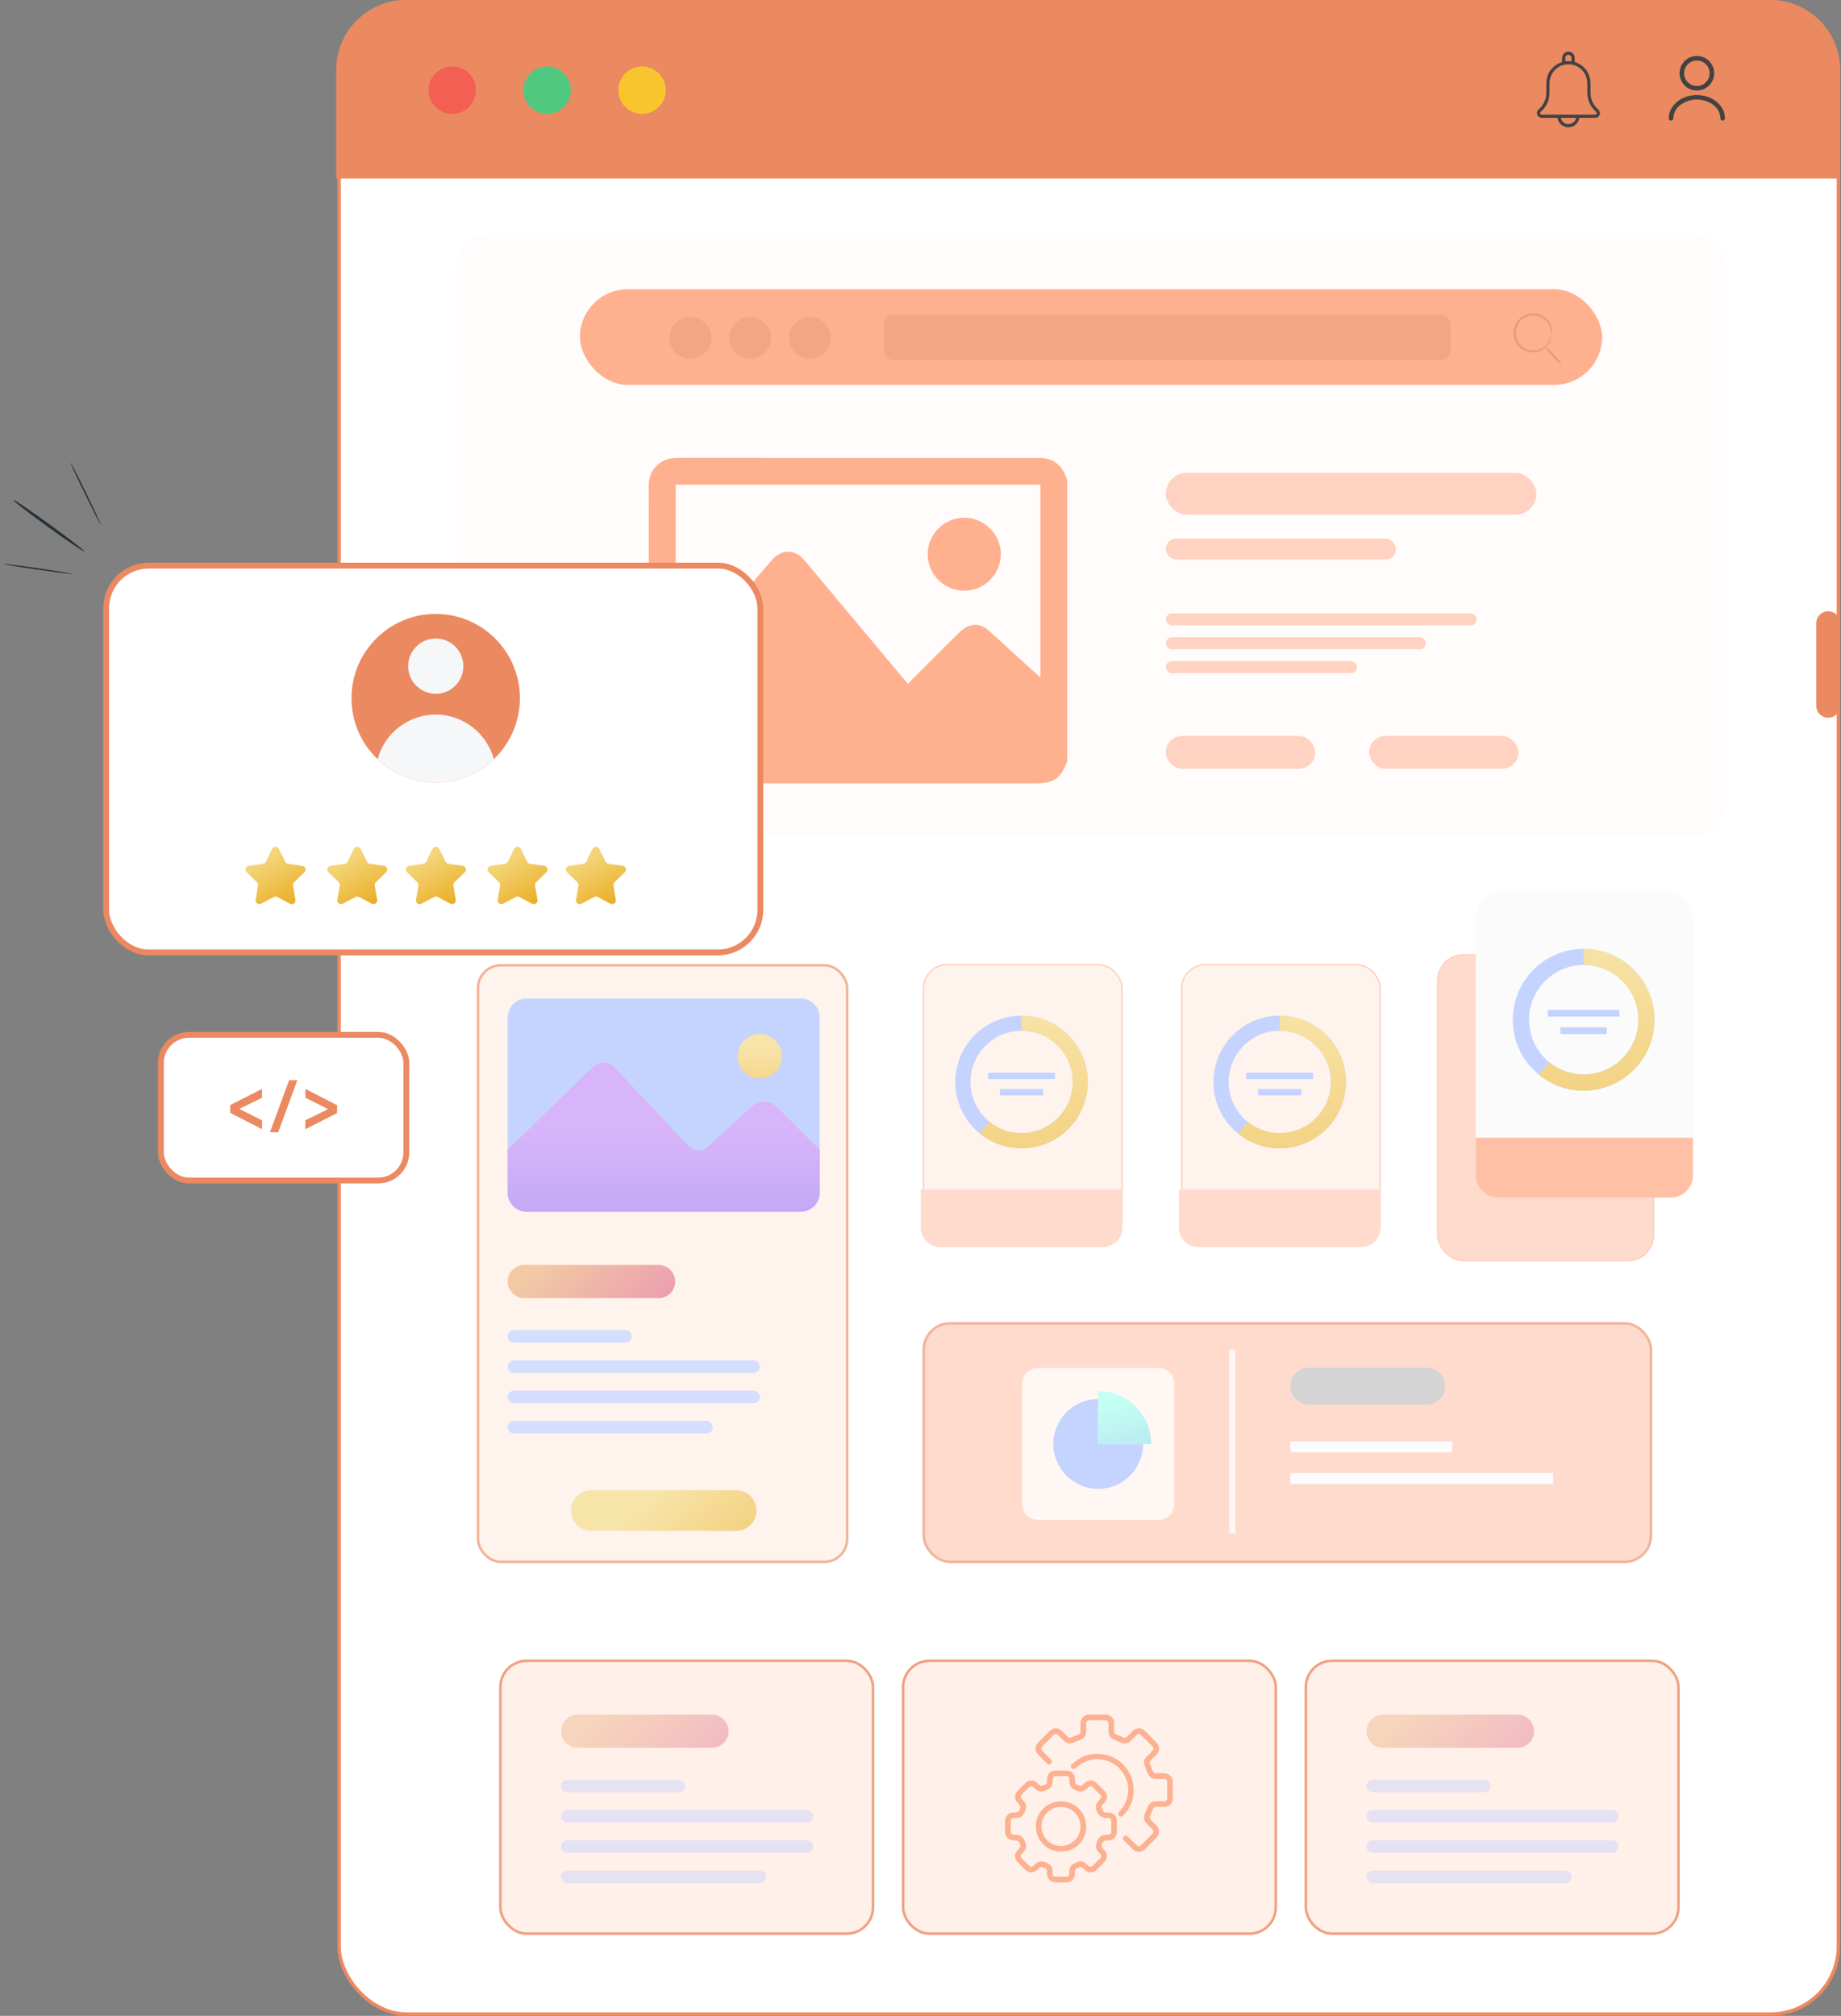 <svg xmlns="http://www.w3.org/2000/svg" width="1436" height="1572" viewBox="0 0 1436 1572" fill="none"><rect x="0" y="0" width="1436" height="1572" fill="#808080" stroke="none"/><rect x="264.455" y="1.342" width="1169.53" height="1569.32" rx="52.95" fill="white" stroke="#EB8961" stroke-width="2.685"></rect><path d="M262.266 54.292C262.266 24.307 286.573 0 316.558 0H1380.95C1410.93 0 1435.24 24.307 1435.24 54.292V139.257H262.266V54.292Z" fill="#EB8961"></path><circle cx="352.749" cy="70.337" r="18.509" fill="#F35F52"></circle><circle cx="426.78" cy="70.337" r="18.509" fill="#51C87F"></circle><circle cx="500.816" cy="70.337" r="18.509" fill="#F8C52E"></circle><path d="M1416.67 486.063C1416.67 480.886 1420.87 476.689 1426.05 476.689C1431.22 476.689 1435.42 480.886 1435.42 486.063V550.335C1435.42 555.512 1431.22 559.708 1426.05 559.708C1420.87 559.708 1416.67 555.512 1416.67 550.335V486.063Z" fill="#EB8961"></path><path d="M1222.23 99.271C1221.98 99.2 1221.73 99.125 1221.48 99.057C1217.99 98.135 1215.81 95.928 1214.96 92.415C1214.92 92.251 1214.87 92.089 1214.82 91.893C1214.29 91.893 1213.78 91.893 1213.26 91.893C1209.71 91.893 1206.15 91.895 1202.6 91.893C1200.98 91.893 1199.65 91.023 1199.07 89.596C1198.48 88.137 1198.81 86.547 1200.05 85.455C1202.74 83.084 1204.64 80.227 1205.58 76.751C1206.01 75.163 1206.16 73.548 1206.17 71.912C1206.18 69.281 1206.09 66.645 1206.22 64.02C1206.52 58.271 1209.14 53.762 1213.88 50.547C1215.12 49.71 1216.56 49.174 1217.94 48.549C1218.31 48.381 1218.46 48.23 1218.46 47.812C1218.46 46.662 1218.42 45.499 1218.56 44.365C1218.87 42.005 1220.98 40.27 1223.39 40.27C1225.8 40.27 1227.91 42.005 1228.21 44.362C1228.36 45.516 1228.31 46.697 1228.32 47.866C1228.32 48.234 1228.44 48.383 1228.79 48.509C1234.95 50.74 1238.81 55.054 1240.24 61.454C1240.52 62.694 1240.56 64.003 1240.59 65.282C1240.65 67.989 1240.54 70.702 1240.68 73.403C1240.91 77.939 1242.8 81.745 1246.09 84.861C1246.4 85.15 1246.73 85.416 1247.01 85.732C1248.05 86.915 1248.27 88.275 1247.65 89.695C1247.04 91.094 1245.9 91.873 1244.35 91.883C1240.43 91.906 1236.51 91.89 1232.59 91.892C1232.38 91.892 1232.17 91.892 1231.96 91.892C1231.81 92.458 1231.71 93.008 1231.51 93.519C1230.31 96.627 1228.08 98.529 1224.79 99.159C1224.7 99.175 1224.62 99.232 1224.54 99.269H1222.23V99.271ZM1223.41 89.427C1226.13 89.427 1228.86 89.427 1231.58 89.427C1235.66 89.427 1239.73 89.427 1243.8 89.427C1244.01 89.427 1244.22 89.419 1244.43 89.396C1244.92 89.345 1245.23 89.075 1245.41 88.625C1245.6 88.16 1245.48 87.754 1245.18 87.398C1245 87.195 1244.78 87.03 1244.59 86.848C1240.43 82.981 1238.24 78.216 1238.15 72.528C1238.1 70.05 1238.16 67.572 1238.13 65.095C1238.11 64.12 1238.05 63.132 1237.87 62.174C1236.31 53.764 1228.05 48.5 1219.73 50.583C1213.26 52.203 1208.7 58.056 1208.64 64.845C1208.62 67.322 1208.65 69.801 1208.63 72.278C1208.6 77.722 1206.65 82.374 1202.82 86.239C1202.44 86.621 1202.02 86.961 1201.65 87.344C1201.3 87.695 1201.16 88.114 1201.35 88.608C1201.54 89.087 1201.87 89.356 1202.38 89.401C1202.63 89.422 1202.88 89.425 1203.13 89.425C1209.89 89.425 1216.65 89.425 1223.41 89.425L1223.41 89.427ZM1217.43 91.919C1217.86 94.706 1220.66 96.925 1223.55 96.784C1226.49 96.641 1229.18 94.366 1229.32 91.919H1217.43ZM1225.78 47.706C1225.79 47.672 1225.82 47.619 1225.82 47.567C1225.82 46.743 1225.83 45.92 1225.82 45.096C1225.79 43.843 1224.84 42.862 1223.58 42.757C1222.34 42.654 1221.14 43.499 1221 44.717C1220.89 45.713 1220.98 46.733 1220.98 47.707H1225.77L1225.78 47.706Z" fill="#424242"></path><path d="M1323.58 43.637C1331.01 43.643 1337.08 49.699 1337.08 57.114C1337.08 64.578 1331 70.618 1323.49 70.603C1316.11 70.588 1310.06 64.499 1310.08 57.105C1310.09 49.69 1316.16 43.631 1323.58 43.637ZM1333.53 57.15C1333.56 51.727 1329.13 47.224 1323.71 47.185C1318.14 47.142 1313.65 51.553 1313.63 57.099C1313.6 62.54 1318.05 67.037 1323.5 67.089C1328.98 67.14 1333.49 62.67 1333.53 57.15Z" fill="#424242"></path><path d="M1322.76 74.101C1329.17 74.179 1334.32 75.689 1338.75 79.219C1342.19 81.956 1344.51 85.42 1345.26 89.815C1345.39 90.568 1345.43 91.343 1345.46 92.109C1345.5 93.227 1344.78 94.029 1343.75 94.053C1342.75 94.077 1341.95 93.281 1341.94 92.193C1341.9 89.546 1341.06 87.177 1339.52 85.04C1337.68 82.49 1335.27 80.639 1332.38 79.466C1325.38 76.621 1318.55 76.967 1312.05 80.931C1308.88 82.861 1306.6 85.585 1305.63 89.236C1305.37 90.216 1305.31 91.252 1305.22 92.265C1305.13 93.103 1304.61 93.827 1303.86 94.002C1303.08 94.186 1302.26 93.854 1301.91 93.136C1301.75 92.826 1301.69 92.437 1301.69 92.085C1301.72 88.229 1303.11 84.871 1305.58 81.956C1309.03 77.875 1313.52 75.575 1318.7 74.589C1320.29 74.284 1321.93 74.194 1322.76 74.098V74.101Z" fill="#424242"></path><circle cx="538.486" cy="263.546" r="16.318" fill="#C7C6C6"></circle><circle cx="585.107" cy="263.546" r="16.318" fill="#C7C6C6"></circle><circle cx="631.729" cy="263.546" r="16.318" fill="#C7C6C6"></circle><rect x="689.229" y="245.418" width="442.411" height="35.393" rx="7.682" fill="#C7C6C6"></rect><path d="M1210.12 259.601C1210.12 259.601 1210.12 258.331 1209.34 256.181C1208.47 253.143 1206.63 250.48 1204.1 248.608C1202.07 247.081 1199.66 246.153 1197.14 245.926C1194.62 245.7 1192.09 246.184 1189.82 247.325C1187.56 248.466 1185.66 250.219 1184.33 252.387C1183 254.555 1182.29 257.053 1182.29 259.601C1182.29 262.149 1183 264.647 1184.33 266.815C1185.66 268.984 1187.56 270.736 1189.82 271.877C1192.09 273.018 1194.62 273.503 1197.14 273.276C1199.66 273.049 1202.07 272.121 1204.1 270.594C1206.63 268.747 1208.48 266.098 1209.34 263.07C1209.97 260.92 1209.97 259.601 1210.12 259.601C1210.26 259.601 1210.12 259.943 1210.12 260.529C1210.16 261.432 1210.08 262.336 1209.88 263.217C1209.18 266.508 1207.36 269.448 1204.73 271.523C1202.77 273.084 1200.44 274.118 1197.97 274.528C1195.5 274.938 1192.97 274.711 1190.61 273.868C1187.68 272.831 1185.14 270.903 1183.35 268.352C1181.55 265.801 1180.59 262.752 1180.59 259.626C1180.59 256.499 1181.55 253.45 1183.35 250.899C1185.14 248.348 1187.68 246.42 1190.61 245.383C1193.02 244.414 1195.65 244.103 1198.22 244.48C1200.8 244.857 1203.22 245.91 1205.26 247.533C1207.91 249.599 1209.73 252.543 1210.41 255.839C1210.61 256.703 1210.69 257.591 1210.65 258.477C1210.41 259.308 1210.36 259.601 1210.12 259.601Z" fill="#929292"></path><path d="M1218.18 284.47C1215.52 282.71 1213.17 280.532 1211.19 278.02C1208.85 275.859 1206.88 273.315 1205.37 270.496C1208.06 272.233 1210.44 274.413 1212.41 276.945C1214.73 279.116 1216.68 281.658 1218.18 284.47Z" fill="#929292"></path><rect x="125.497" y="807.014" width="191.444" height="113.581" rx="21.887" fill="white" stroke="#EB8961" stroke-width="4.555"></rect><path d="M179.604 861.735L204.386 849.17V856.07L186.585 864.742L204.386 873.656V880.61L179.604 867.83V861.708V861.735Z" fill="#EB8961"></path><path d="M210.558 882.92L225.539 842.324H231.956L217.028 882.92H210.558Z" fill="#EB8961"></path><path d="M262.949 868.016L238.167 880.581V873.627L255.941 864.955L238.167 856.041V849.141L262.949 861.894V868.016Z" fill="#EB8961"></path><g opacity="0.8"><rect x="355.718" y="182.574" width="990.734" height="468.559" rx="25.642" fill="#FFFBFA"></rect><rect x="452.361" y="225.535" width="797.249" height="74.596" rx="37.298" fill="#FF9C73"></rect><path d="M832.409 374.392V593.651C827.152 607.434 822.06 610.908 807.14 610.908C714.431 610.908 621.73 610.908 529.022 610.908C514.441 610.908 506.073 602.556 506.073 588.031C506.073 549.057 506.073 510.084 506.073 471.111C506.066 440.324 506.089 409.529 506.05 378.726C506.05 372.939 507.755 367.855 511.741 363.64C516.336 358.785 522.091 357.096 528.698 357.096C622.362 357.159 716.026 357.135 809.682 357.135C810.534 357.135 811.379 357.127 812.232 357.159C819.952 357.498 825.81 361.027 829.662 367.674C830.862 369.742 831.501 372.142 832.401 374.384L832.409 374.392ZM527.048 523.725C528.153 522.517 528.864 521.791 529.527 521.017C553.636 493.009 577.721 464.985 601.861 437C609.716 427.89 620.01 428.009 627.698 437.19C653.268 467.716 678.813 498.259 704.374 528.793C705.574 530.23 706.79 531.651 708.345 533.474C709.355 532.267 710.05 531.319 710.863 530.498C723.391 517.947 735.872 505.34 748.542 492.93C750.736 490.783 753.602 488.944 756.491 487.988C761.954 486.188 766.951 487.878 771.182 491.714C783.686 503.058 796.183 514.418 808.679 525.77C809.477 526.488 810.306 527.175 811.474 528.185V377.991H527.048V523.725Z" fill="#FF9C73"></path><path d="M752.043 460.637C736.373 460.598 723.679 447.951 723.6 432.297C723.521 416.62 736.444 403.705 752.185 403.736C767.918 403.768 780.817 416.785 780.635 432.439C780.446 448.125 767.712 460.685 752.043 460.637Z" fill="#FF9C73"></path><rect x="909.345" y="368.752" width="289.061" height="32.636" rx="16.318" fill="#FFC7B1"></rect><rect x="909.345" y="573.893" width="116.557" height="25.642" rx="12.821" fill="#FFC7B1"></rect><rect x="1067.87" y="573.893" width="116.557" height="25.642" rx="12.821" fill="#FFC7B1"></rect><rect x="909.345" y="420.039" width="179.498" height="16.318" rx="8.159" fill="#FFC7B1"></rect><rect x="909.345" y="478.311" width="242.438" height="9.325" rx="4.662" fill="#FFC7B1"></rect><rect x="909.345" y="496.963" width="202.809" height="9.325" rx="4.662" fill="#FFC7B1"></rect><rect x="909.345" y="515.611" width="149.193" height="9.325" rx="4.662" fill="#FFC7B1"></rect><g opacity="0.8"><rect x="372.832" y="752.775" width="287.971" height="465.175" rx="17.794" fill="#FFECE4" stroke="#EB8961" stroke-width="2"></rect><g style="mix-blend-mode:luminosity"><path d="M639.437 793.558V930.012C639.437 938.249 632.739 944.947 624.502 944.947H410.928C402.691 944.947 395.993 938.249 395.993 930.012V793.558C395.993 785.276 402.691 778.623 410.928 778.623H624.502C632.739 778.623 639.437 785.276 639.437 793.558Z" fill="#A4BBFC"></path><path d="M639.437 896.435V930.062C639.437 938.299 632.693 944.997 624.502 944.997H410.928C402.691 944.997 395.993 938.254 395.993 930.062V896.435L462.613 831.942C467.275 827.417 474.742 827.598 479.178 832.304L537.561 893.991C541.317 897.974 547.608 898.2 551.681 894.534L586.621 862.763C592.142 857.74 600.605 857.921 605.901 863.171L639.437 896.435Z" fill="url(#paint0_linear_2792_26371)"></path><path d="M592.691 841.037C602.265 841.037 610.025 833.276 610.025 823.703C610.025 814.13 602.265 806.369 592.691 806.369C583.118 806.369 575.357 814.13 575.357 823.703C575.357 833.276 583.118 841.037 592.691 841.037Z" fill="url(#paint1_linear_2792_26371)"></path><path d="M513.71 1012.33H408.937C401.786 1012.33 395.993 1006.54 395.993 999.387C395.993 992.236 401.786 986.443 408.937 986.443H513.71C520.86 986.443 526.654 992.236 526.654 999.387C526.654 1006.54 520.86 1012.33 513.71 1012.33Z" fill="url(#paint2_linear_2792_26371)"></path><path d="M487.913 1047.05H400.926C398.211 1047.05 396.038 1044.83 396.038 1042.16H395.993C395.993 1039.45 398.211 1037.27 400.881 1037.27H487.867C490.583 1037.27 492.755 1039.49 492.755 1042.16C492.755 1044.88 490.537 1047.05 487.867 1047.05H487.913Z" fill="#BCCAFC"></path><path d="M587.752 1070.67H400.926C398.211 1070.67 396.038 1068.45 396.038 1065.78H395.993C395.993 1063.07 398.211 1060.9 400.881 1060.9H587.707C590.422 1060.9 592.595 1063.11 592.595 1065.78C592.595 1068.5 590.377 1070.67 587.707 1070.67H587.752Z" fill="#BCCAFC"></path><path d="M587.752 1094.25H400.926C398.211 1094.25 396.038 1092.03 396.038 1089.36H395.993C395.993 1086.65 398.211 1084.47 400.881 1084.47H587.707C590.422 1084.47 592.595 1086.69 592.595 1089.36C592.595 1092.08 590.377 1094.25 587.707 1094.25H587.752Z" fill="#BCCAFC"></path><path d="M551.093 1117.88H400.926C398.211 1117.88 396.038 1115.66 396.038 1112.99H395.993C395.993 1110.28 398.211 1108.1 400.881 1108.1H551.048C553.763 1108.1 555.936 1110.32 555.936 1112.99C555.936 1115.71 553.718 1117.88 551.048 1117.88H551.093Z" fill="#BCCAFC"></path><path d="M574.224 1193.78H461.214C452.434 1193.78 445.374 1186.67 445.374 1177.94C445.374 1169.16 452.48 1162.1 461.214 1162.1H574.224C583.004 1162.1 590.064 1169.2 590.064 1177.94C590.064 1186.72 582.959 1193.78 574.224 1193.78Z" fill="url(#paint3_linear_2792_26371)"></path></g><rect x="720.429" y="752.275" width="154.725" height="219.163" rx="18.294" fill="#FFECE4" stroke="#FFB08F"></rect><g style="mix-blend-mode:luminosity"><path d="M718.181 927.709H875.472V957.458C875.472 965.739 868.768 972.486 860.487 972.486H733.209C724.928 972.486 718.181 965.739 718.181 957.458V927.709Z" fill="#FFC7B1"></path><path d="M796.824 792.045C768.258 792.045 745.124 815.222 745.124 843.789C745.124 860.044 752.616 874.546 764.358 884.01C773.252 891.195 784.556 895.489 796.824 895.489C825.391 895.489 848.524 872.311 848.524 843.789C848.524 815.266 825.391 792.045 796.824 792.045ZM796.824 883.615C787.317 883.615 778.598 880.286 771.807 874.765C762.781 867.448 756.998 856.276 756.998 843.745C756.998 821.707 774.83 803.831 796.868 803.831C818.906 803.831 836.738 821.663 836.738 843.745C836.738 865.827 818.906 883.615 796.868 883.615H796.824Z" fill="#A4BBFC"></path><path d="M848.519 843.789C848.519 872.311 825.386 895.489 796.819 895.489C784.552 895.489 773.248 891.195 764.354 884.01L771.802 874.809C778.637 880.329 787.356 883.659 796.819 883.659C818.814 883.659 836.69 865.827 836.69 843.789C836.69 821.751 818.814 803.875 796.819 803.875V792.045C825.386 792.045 848.519 815.222 848.519 843.789Z" fill="url(#paint4_linear_2792_26371)"></path><path d="M813.694 849.258H779.914V854.209H813.694V849.258Z" fill="#A4BBFC"></path><path d="M822.894 836.557H770.712V841.508H822.894V836.557Z" fill="#A4BBFC"></path></g><rect x="921.803" y="752.275" width="154.725" height="219.163" rx="18.294" fill="#FFECE4" stroke="#FFB08F"></rect><g style="mix-blend-mode:luminosity"><path d="M919.547 927.709H1076.84V957.458C1076.84 965.739 1070.13 972.486 1061.85 972.486H934.575C926.294 972.486 919.547 965.739 919.547 957.458V927.709Z" fill="#FFC7B1"></path><path d="M998.198 792.045C969.632 792.045 946.498 815.222 946.498 843.789C946.498 860.044 953.99 874.546 965.732 884.01C974.626 891.195 985.93 895.489 998.198 895.489C1026.76 895.489 1049.9 872.311 1049.9 843.789C1049.9 815.266 1026.76 792.045 998.198 792.045ZM998.198 883.615C988.691 883.615 979.972 880.286 973.181 874.765C964.155 867.448 958.372 856.276 958.372 843.745C958.372 821.707 976.204 803.831 998.242 803.831C1020.28 803.831 1038.11 821.663 1038.11 843.745C1038.11 865.827 1020.28 883.615 998.242 883.615H998.198Z" fill="#A4BBFC"></path><path d="M1049.9 843.789C1049.9 872.311 1026.76 895.489 998.196 895.489C985.929 895.489 974.625 891.195 965.73 884.01L973.179 874.809C980.014 880.329 988.733 883.659 998.196 883.659C1020.19 883.659 1038.07 865.827 1038.07 843.789C1038.07 821.751 1020.19 803.875 998.196 803.875V792.045C1026.76 792.045 1049.9 815.222 1049.9 843.789Z" fill="url(#paint5_linear_2792_26371)"></path><path d="M1015.06 849.258H981.277V854.209H1015.06V849.258Z" fill="#A4BBFC"></path><path d="M1024.26 836.557H972.075V841.508H1024.26V836.557Z" fill="#A4BBFC"></path></g><rect x="1121.43" y="744.609" width="168.395" height="238.49" rx="19.944" fill="#FFC7B1" stroke="#FFB08F"></rect><rect x="1151.16" y="694.461" width="169.395" height="239.49" rx="20.444" fill="#F9F9F9"></rect><path d="M1151.16 887.219H1320.55V916.425C1320.55 926.103 1312.71 933.948 1303.03 933.948H1168.68C1159 933.948 1151.16 926.103 1151.16 916.425V887.219Z" fill="#FF9C73"></path><g style="mix-blend-mode:luminosity"><path d="M1235.25 739.939C1204.71 739.939 1179.97 764.721 1179.97 795.265C1179.97 812.645 1187.98 828.151 1200.54 838.27C1210.05 845.952 1222.13 850.543 1235.25 850.543C1265.79 850.543 1290.53 825.762 1290.53 795.265C1290.53 764.768 1265.79 739.939 1235.25 739.939ZM1235.25 837.848C1225.08 837.848 1215.76 834.288 1208.5 828.385C1198.85 820.562 1192.67 808.616 1192.67 795.218C1192.67 771.654 1211.73 752.541 1235.3 752.541C1258.86 752.541 1277.93 771.607 1277.93 795.218C1277.93 818.828 1258.86 837.848 1235.3 837.848H1235.25Z" fill="#A4BBFC"></path><path d="M1290.53 795.265C1290.53 825.762 1265.79 850.543 1235.25 850.543C1222.13 850.543 1210.05 845.952 1200.54 838.27L1208.5 828.432C1215.81 834.335 1225.13 837.895 1235.25 837.895C1258.77 837.895 1277.88 818.828 1277.88 795.265C1277.88 771.701 1258.77 752.588 1235.25 752.588V739.939C1265.79 739.939 1290.53 764.721 1290.53 795.265Z" fill="url(#paint6_linear_2792_26371)"></path><path d="M1253.29 801.115H1217.17V806.409H1253.29V801.115Z" fill="#A4BBFC"></path><path d="M1263.12 787.531H1207.32V792.825H1263.12V787.531Z" fill="#A4BBFC"></path></g><rect x="720.544" y="1032" width="567.202" height="185.944" rx="20.479" fill="#FFC7B1" stroke="#EB8961" stroke-width="2"></rect><g style="mix-blend-mode:luminosity"><path d="M963.553 1052.48H958.844V1195.61H963.553V1052.48Z" fill="#FFF3EE"></path><path d="M1112.89 1095.26H1020.88C1012.96 1095.26 1006.5 1088.84 1006.5 1080.92C1006.5 1073 1012.92 1066.53 1020.88 1066.53H1112.89C1120.81 1066.53 1127.28 1072.96 1127.28 1080.92C1127.28 1088.84 1120.85 1095.26 1112.89 1095.26Z" fill="#BBBBBB"></path><path d="M1132.8 1124.07H1006.5V1132.51H1132.8V1124.07Z" fill="#FAFAFA"></path><path d="M1211.45 1148.74H1006.5V1157.17H1211.45V1148.74Z" fill="#FAFAFA"></path><path d="M903.806 1066.82H809.488C802.82 1066.82 797.414 1072.23 797.414 1078.9V1173.22C797.414 1179.88 802.82 1185.29 809.488 1185.29H903.806C910.474 1185.29 915.88 1179.88 915.88 1173.22V1078.9C915.88 1072.23 910.474 1066.82 903.806 1066.82Z" fill="#FFF3EE"></path><path d="M891.644 1126.04C891.644 1145.39 875.974 1161.06 856.622 1161.06C837.27 1161.06 821.601 1145.39 821.601 1126.04C821.601 1106.68 837.27 1091.01 856.622 1091.01V1126.04H891.644Z" fill="#A4BBFC"></path><path d="M897.978 1126.03H856.663V1084.72C879.483 1084.72 897.978 1103.21 897.978 1126.03Z" fill="url(#paint7_linear_2792_26371)"></path></g></g><rect x="390.307" y="1295.13" width="290.656" height="212.793" rx="20.479" fill="#FFECE4" stroke="#EB8961" stroke-width="2"></rect><g style="mix-blend-mode:luminosity" opacity="0.5"><path d="M555.353 1362.98H450.581C443.43 1362.98 437.637 1357.18 437.637 1350.03C437.637 1342.88 443.43 1337.09 450.581 1337.09H555.353C562.504 1337.09 568.297 1342.88 568.297 1350.03C568.297 1357.18 562.504 1362.98 555.353 1362.98Z" fill="url(#paint8_linear_2792_26371)"></path><path d="M529.556 1397.69H442.57C439.854 1397.69 437.682 1395.47 437.682 1392.8H437.637C437.637 1390.08 439.854 1387.91 442.525 1387.91H529.511C532.226 1387.91 534.399 1390.13 534.399 1392.8C534.399 1395.52 532.181 1397.69 529.511 1397.69H529.556Z" fill="#BCCAFC"></path><path d="M629.396 1421.31H442.57C439.854 1421.31 437.682 1419.09 437.682 1416.42H437.637C437.637 1413.7 439.854 1411.53 442.525 1411.53H629.35C632.066 1411.53 634.238 1413.75 634.238 1416.42C634.238 1419.13 632.021 1421.31 629.35 1421.31H629.396Z" fill="#BCCAFC"></path><path d="M629.396 1444.89H442.57C439.854 1444.89 437.682 1442.67 437.682 1440H437.637C437.637 1437.29 439.854 1435.11 442.525 1435.11H629.35C632.066 1435.11 634.238 1437.33 634.238 1440C634.238 1442.72 632.021 1444.89 629.35 1444.89H629.396Z" fill="#BCCAFC"></path><path d="M592.736 1468.52H442.57C439.854 1468.52 437.682 1466.3 437.682 1463.63H437.637C437.637 1460.91 439.854 1458.74 442.525 1458.74H592.691C595.407 1458.74 597.579 1460.96 597.579 1463.63C597.579 1466.35 595.361 1468.52 592.691 1468.52H592.736Z" fill="#BCCAFC"></path></g><rect x="1018.57" y="1295.13" width="290.656" height="212.793" rx="20.479" fill="#FFECE4" stroke="#EB8961" stroke-width="2"></rect><g style="mix-blend-mode:luminosity" opacity="0.5"><path d="M1183.62 1362.98H1078.84C1071.69 1362.98 1065.9 1357.18 1065.9 1350.03C1065.9 1342.88 1071.69 1337.09 1078.84 1337.09H1183.62C1190.77 1337.09 1196.56 1342.88 1196.56 1350.03C1196.56 1357.18 1190.77 1362.98 1183.62 1362.98Z" fill="url(#paint9_linear_2792_26371)"></path><path d="M1157.82 1397.69H1070.83C1068.12 1397.69 1065.94 1395.47 1065.94 1392.8H1065.9C1065.9 1390.08 1068.12 1387.91 1070.79 1387.91H1157.77C1160.49 1387.91 1162.66 1390.13 1162.66 1392.8C1162.66 1395.52 1160.44 1397.69 1157.77 1397.69H1157.82Z" fill="#BCCAFC"></path><path d="M1257.66 1421.31H1070.83C1068.12 1421.31 1065.94 1419.09 1065.94 1416.42H1065.9C1065.9 1413.7 1068.12 1411.53 1070.79 1411.53H1257.61C1260.33 1411.53 1262.5 1413.75 1262.5 1416.42C1262.5 1419.13 1260.28 1421.31 1257.61 1421.31H1257.66Z" fill="#BCCAFC"></path><path d="M1257.66 1444.89H1070.83C1068.12 1444.89 1065.94 1442.67 1065.94 1440H1065.9C1065.9 1437.29 1068.12 1435.11 1070.79 1435.11H1257.61C1260.33 1435.11 1262.5 1437.33 1262.5 1440C1262.5 1442.72 1260.28 1444.89 1257.61 1444.89H1257.66Z" fill="#BCCAFC"></path><path d="M1221 1468.52H1070.83C1068.12 1468.52 1065.94 1466.3 1065.94 1463.63H1065.9C1065.9 1460.91 1068.12 1458.74 1070.79 1458.74H1220.95C1223.67 1458.74 1225.84 1460.96 1225.84 1463.63C1225.84 1466.35 1223.62 1468.52 1220.95 1468.52H1221Z" fill="#BCCAFC"></path></g><rect x="704.451" y="1295.13" width="290.656" height="212.793" rx="20.479" fill="#FFECE4" stroke="#EB8961" stroke-width="2"></rect><path d="M783.985 1418.61C784.207 1418.11 784.412 1417.61 784.658 1417.13C785.798 1414.91 787.593 1413.66 790.098 1413.47C790.48 1413.44 790.863 1413.43 791.245 1413.43C794.32 1413.41 795.46 1412.51 795.911 1409.45C796.006 1408.81 795.61 1407.98 795.211 1407.4C794.665 1406.6 793.849 1405.99 793.231 1405.24C791.334 1402.92 791.197 1399.47 793.184 1397.23C795.443 1394.69 797.849 1392.26 800.375 1389.99C802.764 1387.83 806.215 1387.98 808.679 1390.06C809.392 1390.67 810.027 1391.36 810.71 1392C811.423 1392.68 812.256 1392.87 813.181 1392.52C813.816 1392.28 814.44 1392.01 815.068 1391.75C816.185 1391.3 816.72 1390.48 816.69 1389.27C816.669 1388.51 816.662 1387.73 816.71 1386.97C816.918 1383.5 819.478 1380.88 822.96 1380.77C826.066 1380.67 829.178 1380.67 832.281 1380.78C835.701 1380.89 838.226 1383.49 838.438 1386.91C838.455 1387.21 838.469 1387.5 838.472 1387.8C838.51 1391.11 838.776 1391.45 841.926 1392.53C842.916 1392.87 843.756 1392.7 844.507 1391.98C845.244 1391.28 845.95 1390.53 846.749 1389.9C849.186 1387.98 852.555 1387.95 854.852 1390.04C857.306 1392.26 859.661 1394.62 861.893 1397.08C863.999 1399.39 863.924 1402.84 861.927 1405.29C861.364 1405.98 860.732 1406.62 860.087 1407.24C859.173 1408.12 858.978 1409.1 859.504 1410.25C859.715 1410.71 859.923 1411.18 860.091 1411.66C860.531 1412.92 861.436 1413.42 862.732 1413.45C863.999 1413.48 865.313 1413.46 866.521 1413.77C869.214 1414.47 871.03 1416.77 871.115 1419.54C871.211 1422.69 871.224 1425.85 871.122 1429C871.009 1432.41 868.419 1434.96 865.009 1435.2C864.671 1435.22 864.33 1435.22 863.989 1435.22C860.814 1435.24 859.865 1435.96 859.295 1439.14C859.176 1439.81 859.599 1440.68 860.012 1441.3C860.548 1442.1 861.381 1442.7 861.988 1443.46C863.855 1445.8 864.006 1449.13 862.029 1451.36C859.688 1453.99 857.173 1456.5 854.538 1458.84C852.408 1460.73 848.981 1460.56 846.739 1458.76C846.012 1458.18 845.339 1457.52 844.687 1456.85C843.814 1455.95 842.844 1455.69 841.684 1456.22C841.182 1456.45 840.677 1456.68 840.162 1456.87C838.957 1457.32 838.486 1458.21 838.465 1459.44C838.448 1460.59 838.513 1461.77 838.274 1462.87C837.656 1465.75 835.233 1467.79 832.267 1467.89C829.161 1467.99 826.048 1468 822.946 1467.89C819.492 1467.77 816.915 1465.11 816.707 1461.65C816.673 1461.06 816.642 1460.45 816.697 1459.86C816.85 1458.22 816.14 1457.26 814.601 1456.66C811.836 1455.57 811.799 1455.53 809.621 1457.68C806.317 1460.96 802.587 1460.97 799.3 1457.72C797.546 1455.98 795.791 1454.24 794.061 1452.48C790.982 1449.35 790.989 1445.56 794.051 1442.43C794.109 1442.37 794.17 1442.31 794.231 1442.25C796.361 1440.11 796.491 1438.57 794.631 1436.15C794.303 1435.72 793.679 1435.49 793.15 1435.27C792.856 1435.14 792.474 1435.2 792.136 1435.22C788.04 1435.52 785.238 1433.87 783.985 1429.85C783.985 1426.1 783.985 1422.36 783.985 1418.61V1418.61ZM859.275 1401.31C858.886 1400.59 858.702 1399.98 858.313 1399.58C856.36 1397.56 854.381 1395.56 852.36 1393.61C851.292 1392.58 850.186 1392.62 849.066 1393.61C848.432 1394.17 847.872 1394.82 847.227 1395.38C845.254 1397.07 843.025 1397.52 840.564 1396.63C839.807 1396.36 839.063 1396.04 838.322 1395.72C835.622 1394.55 834.271 1392.46 834.127 1389.55C834.097 1388.92 834.127 1388.28 834.114 1387.64C834.069 1385.85 833.322 1385.11 831.513 1385.09C829.513 1385.06 827.509 1385.08 825.509 1385.08C821.185 1385.08 821.134 1385.14 821.041 1389.51C820.983 1392.33 819.686 1394.38 817.133 1395.59C816.328 1395.97 815.502 1396.32 814.662 1396.62C812.102 1397.54 809.809 1397.04 807.792 1395.24C807.222 1394.73 806.717 1394.15 806.147 1393.63C805.02 1392.62 803.928 1392.54 802.856 1393.57C800.798 1395.54 798.785 1397.57 796.812 1399.63C795.9 1400.57 795.941 1401.74 796.805 1402.73C797.419 1403.43 798.092 1404.09 798.75 1404.75C802.495 1408.53 798.785 1416.88 794.494 1417.56C793.781 1417.67 793.061 1417.73 792.341 1417.78C791.788 1417.82 791.231 1417.77 790.682 1417.8C789.262 1417.87 788.402 1418.61 788.371 1420C788.306 1422.85 788.31 1425.71 788.364 1428.56C788.392 1430 789.265 1430.78 790.75 1430.85C791.515 1430.89 792.283 1430.84 793.047 1430.88C795.645 1431.01 797.576 1432.22 798.764 1434.54C799.208 1435.4 799.563 1436.32 799.897 1437.24C800.836 1439.8 800.331 1442.09 798.529 1444.11C797.962 1444.74 797.31 1445.3 796.764 1445.95C795.952 1446.92 795.918 1448.04 796.788 1448.95C798.795 1451.03 800.843 1453.08 802.925 1455.09C803.867 1456 805.013 1455.96 806.024 1455.09C806.604 1454.6 807.157 1454.05 807.665 1453.48C811.55 1449.16 820.171 1453.13 820.789 1457.31C820.932 1458.27 821.018 1459.25 821.028 1460.22C821.062 1462.96 821.656 1463.57 824.441 1463.57C826.27 1463.57 828.103 1463.57 829.933 1463.57C833.81 1463.57 834.066 1463.33 834.103 1459.49C834.131 1456.82 835.097 1454.65 837.486 1453.32C838.595 1452.71 839.793 1452.22 841.005 1451.84C843.189 1451.16 845.223 1451.61 846.991 1453.07C847.746 1453.69 848.394 1454.43 849.128 1455.08C850.118 1455.95 851.282 1456.01 852.227 1455.11C854.319 1453.11 856.367 1451.06 858.367 1448.97C859.309 1447.99 859.251 1446.91 858.36 1445.87C857.862 1445.29 857.316 1444.75 856.749 1444.24C852.421 1440.34 856.422 1431.62 860.698 1431.07C861.33 1430.99 861.958 1430.9 862.593 1430.86C863.272 1430.83 863.958 1430.89 864.634 1430.83C865.968 1430.72 866.763 1429.94 866.784 1428.6C866.828 1425.75 866.828 1422.9 866.784 1420.04C866.763 1418.62 865.965 1417.88 864.541 1417.79C864.033 1417.76 863.521 1417.78 863.009 1417.78C858.087 1417.76 854.125 1413 854.889 1408.11C855.2 1406.13 856.37 1404.74 857.715 1403.39C858.319 1402.79 858.746 1402.01 859.261 1401.3L859.275 1401.31Z" fill="#FB9D76"></path><path d="M863.704 1337.09C864.21 1337.29 864.732 1337.47 865.216 1337.71C867.804 1339.01 868.995 1341.17 869.036 1344C869.063 1346.04 869.073 1348.09 869.032 1350.13C869.005 1351.43 869.613 1352.19 870.773 1352.65C872.51 1353.34 874.254 1354.02 875.951 1354.81C877.21 1355.39 878.214 1355.23 879.173 1354.23C880.531 1352.82 881.927 1351.44 883.326 1350.07C886.429 1347.03 890.173 1347 893.269 1350.04C896.156 1352.88 899.016 1355.74 901.86 1358.62C904.904 1361.71 904.887 1365.47 901.849 1368.56C900.446 1369.99 899.033 1371.41 897.603 1372.81C896.702 1373.69 896.525 1374.65 897.044 1375.82C897.822 1377.56 898.542 1379.34 899.235 1381.12C899.716 1382.35 900.535 1382.91 901.87 1382.87C903.785 1382.82 905.703 1382.85 907.617 1382.86C912.085 1382.89 914.785 1385.58 914.799 1390.03C914.809 1393.99 914.809 1397.95 914.799 1401.91C914.785 1406.31 912.147 1408.98 907.74 1409.06C905.781 1409.09 903.822 1409.1 901.863 1409.06C900.474 1409.03 899.665 1409.65 899.184 1410.94C898.532 1412.69 897.791 1414.42 897.023 1416.12C896.498 1417.29 896.689 1418.25 897.579 1419.13C899.003 1420.54 900.423 1421.95 901.822 1423.38C904.863 1426.48 904.873 1430.23 901.829 1433.32C898.986 1436.2 896.126 1439.06 893.245 1441.9C890.211 1444.89 886.446 1444.91 883.398 1441.95C881.108 1439.72 878.848 1437.46 876.62 1435.17C875.64 1434.16 875.664 1432.82 876.538 1431.97C877.398 1431.14 878.599 1431.17 879.64 1432.06C879.9 1432.28 880.132 1432.53 880.371 1432.77C882.299 1434.7 884.224 1436.63 886.156 1438.55C887.804 1440.19 888.801 1440.18 890.467 1438.52C893.149 1435.84 895.829 1433.16 898.504 1430.48C900.129 1428.85 900.139 1427.87 898.545 1426.26C897.167 1424.87 895.76 1423.5 894.402 1422.09C892.258 1419.87 891.753 1417.34 892.996 1414.47C893.757 1412.72 894.477 1410.95 895.187 1409.17C896.337 1406.3 898.426 1404.77 901.535 1404.71C903.58 1404.68 905.624 1404.72 907.669 1404.69C909.672 1404.66 910.433 1403.88 910.44 1401.87C910.454 1397.91 910.454 1393.95 910.44 1389.99C910.433 1388.08 909.624 1387.26 907.72 1387.23C905.675 1387.2 903.631 1387.25 901.586 1387.22C898.477 1387.18 896.375 1385.7 895.211 1382.81C894.477 1381 893.74 1379.19 892.972 1377.39C891.767 1374.57 892.262 1372.07 894.368 1369.88C895.788 1368.41 897.262 1367 898.692 1365.54C900.074 1364.12 900.092 1363.07 898.723 1361.69C895.876 1358.81 893.02 1355.95 890.139 1353.11C888.852 1351.83 887.767 1351.83 886.473 1353.08C885.002 1354.5 883.586 1355.97 882.125 1357.4C879.797 1359.69 877.302 1360.12 874.292 1358.83C872.572 1358.1 870.841 1357.39 869.107 1356.69C866.148 1355.49 864.704 1353.41 864.667 1350.21C864.643 1348.25 864.674 1346.29 864.657 1344.33C864.64 1342.25 863.855 1341.45 861.807 1341.45C857.888 1341.44 853.97 1341.44 850.055 1341.45C847.984 1341.45 847.223 1342.21 847.199 1344.31C847.178 1346.22 847.216 1348.14 847.188 1350.06C847.137 1353.5 845.697 1355.53 842.516 1356.77C840.775 1357.46 839.055 1358.19 837.338 1358.93C834.57 1360.11 832.089 1359.65 829.925 1357.6C828.41 1356.17 826.973 1354.65 825.481 1353.19C824.075 1351.82 823.02 1351.81 821.635 1353.18C818.791 1356 815.962 1358.83 813.143 1361.67C811.784 1363.04 811.784 1364.14 813.143 1365.53C815.173 1367.59 817.235 1369.63 819.273 1371.68C819.6 1372.01 819.938 1372.36 820.177 1372.75C820.744 1373.67 820.57 1374.58 819.839 1375.31C819.105 1376.05 818.201 1376.19 817.273 1375.65C816.948 1375.46 816.651 1375.2 816.382 1374.94C814.238 1372.8 812.085 1370.68 809.972 1368.52C806.999 1365.47 806.999 1361.69 809.979 1358.66C812.815 1355.78 815.679 1352.92 818.559 1350.08C821.652 1347.03 825.416 1347.03 828.505 1350.05C829.904 1351.43 831.297 1352.8 832.659 1354.21C833.604 1355.19 834.601 1355.42 835.874 1354.83C837.57 1354.05 839.308 1353.35 841.052 1352.68C842.291 1352.2 842.857 1351.38 842.83 1350.06C842.792 1348.1 842.799 1346.14 842.83 1344.18C842.884 1340.58 844.396 1338.52 847.806 1337.32C847.919 1337.28 848.004 1337.17 848.103 1337.1C853.315 1337.09 858.51 1337.09 863.704 1337.09Z" fill="#FB9D76"></path><path d="M855.957 1367.68C869.613 1367.69 881.405 1377.38 883.76 1390.82C885.423 1400.3 882.859 1408.67 876.231 1415.72C875.207 1416.81 873.897 1416.93 872.961 1416.07C872.016 1415.2 871.989 1413.91 873.054 1412.79C876.528 1409.15 878.781 1404.91 879.672 1399.95C881.484 1389.83 876.518 1379.7 867.255 1374.66C858.561 1369.92 847.267 1371.36 839.943 1378.12C839.568 1378.47 839.199 1378.83 838.783 1379.12C837.755 1379.84 836.547 1379.7 835.81 1378.8C835.079 1377.91 835.069 1376.62 836.069 1375.83C838.26 1374.1 840.434 1372.27 842.854 1370.9C846.875 1368.63 851.315 1367.63 855.961 1367.68H855.957Z" fill="#FB9D76"></path><path d="M847.186 1424.35C846.995 1436.65 838.21 1443.7 827.626 1443.87C816.554 1444.05 807.922 1435.07 807.987 1423.9C808.048 1413.4 816.939 1404.67 827.54 1404.71C838.459 1404.75 847.237 1413.52 847.186 1424.35V1424.35ZM827.574 1409.08C819.127 1409.08 812.325 1415.89 812.328 1424.34C812.328 1432.79 819.124 1439.55 827.622 1439.56C835.916 1439.57 842.787 1432.74 842.797 1424.48C842.807 1415.87 836.083 1409.07 827.578 1409.08H827.574Z" fill="#FB9D76"></path></g><rect x="82.813" y="441.082" width="510.275" height="301.68" rx="33.228" fill="white" stroke="#EB8961" stroke-width="4.555"></rect><path d="M405.525 544.418C405.525 563.151 397.711 579.999 385.185 592.025C373.381 603.276 357.419 610.203 339.851 610.203C322.282 610.203 306.376 603.331 294.572 592.025C281.991 580.11 274.177 563.206 274.177 544.418C274.177 508.173 303.605 478.744 339.851 478.744C376.096 478.744 405.525 508.173 405.525 544.418Z" fill="#EB8961"></path><path d="M361.413 519.494C361.413 531.41 351.77 541.053 339.909 541.053C328.049 541.053 318.351 531.41 318.351 519.494C318.351 507.579 327.994 497.936 339.909 497.936C351.825 497.936 361.413 507.579 361.413 519.494Z" fill="#F5F7F9"></path><path d="M385.186 592.021C373.381 603.272 357.42 610.2 339.851 610.2C322.283 610.2 306.377 603.327 294.572 592.021C299.893 572.014 318.182 557.217 339.851 557.217C361.521 557.217 379.81 572.014 385.186 592.021Z" fill="#F5F7F9"></path><path d="M217.531 661.91L222.519 672.052C222.962 672.884 223.738 673.493 224.68 673.604L235.875 675.211C238.259 675.544 239.201 678.481 237.483 680.144L229.391 688.014C228.726 688.679 228.394 689.621 228.56 690.563L230.444 701.703C230.832 704.086 228.394 705.859 226.232 704.751L216.256 699.486C215.425 699.042 214.427 699.042 213.596 699.486L203.62 704.751C201.514 705.859 199.02 704.086 199.408 701.703L201.293 690.563C201.459 689.621 201.126 688.679 200.461 688.014L192.37 680.144C190.652 678.481 191.594 675.544 193.977 675.211L205.172 673.604C206.114 673.493 206.946 672.884 207.334 672.052L212.321 661.91C213.374 659.749 216.423 659.749 217.476 661.91H217.531Z" fill="url(#paint10_linear_2792_26371)"></path><path d="M281.268 661.91L286.256 672.052C286.7 672.884 287.476 673.493 288.418 673.604L299.613 675.211C301.996 675.544 302.938 678.481 301.22 680.144L293.129 688.014C292.463 688.679 292.131 689.621 292.297 690.563L294.182 701.703C294.569 704.086 292.131 705.859 289.97 704.751L279.994 699.486C279.162 699.042 278.165 699.042 277.333 699.486L267.358 704.751C265.252 705.859 262.758 704.086 263.146 701.703L265.03 690.563C265.196 689.621 264.864 688.679 264.199 688.014L256.107 680.144C254.389 678.481 255.331 675.544 257.714 675.211L268.909 673.604C269.852 673.493 270.683 672.884 271.071 672.052L276.059 661.91C277.112 659.749 280.16 659.749 281.213 661.91H281.268Z" fill="url(#paint11_linear_2792_26371)"></path><path d="M342.609 661.91L347.597 672.052C348.04 672.884 348.816 673.493 349.759 673.604L360.954 675.211C363.337 675.544 364.279 678.481 362.561 680.144L354.469 688.014C353.804 688.679 353.472 689.621 353.638 690.563L355.522 701.703C355.91 704.086 353.472 705.859 351.31 704.751L341.335 699.486C340.503 699.042 339.506 699.042 338.674 699.486L328.698 704.751C326.592 705.859 324.099 704.086 324.486 701.703L326.371 690.563C326.537 689.621 326.205 688.679 325.539 688.014L317.448 680.144C315.73 678.481 316.672 675.544 319.055 675.211L330.25 673.604C331.192 673.493 332.024 672.884 332.412 672.052L337.4 661.91C338.453 659.749 341.501 659.749 342.554 661.91H342.609Z" fill="url(#paint12_linear_2792_26371)"></path><path d="M406.3 661.91L411.288 672.052C411.731 672.884 412.507 673.493 413.449 673.604L424.644 675.211C427.027 675.544 427.969 678.481 426.251 680.144L418.16 688.014C417.495 688.679 417.162 689.621 417.328 690.563L419.213 701.703C419.601 704.086 417.162 705.859 415.001 704.751L405.025 699.486C404.194 699.042 403.196 699.042 402.365 699.486L392.389 704.751C390.283 705.859 387.789 704.086 388.177 701.703L390.061 690.563C390.227 689.621 389.895 688.679 389.23 688.014L381.138 680.144C379.42 678.481 380.362 675.544 382.746 675.211L393.941 673.604C394.883 673.493 395.714 672.884 396.102 672.052L401.09 661.91C402.143 659.749 405.191 659.749 406.244 661.91H406.3Z" fill="url(#paint13_linear_2792_26371)"></path><path d="M467.427 661.91L472.414 672.052C472.858 672.884 473.634 673.493 474.576 673.604L485.771 675.211C488.154 675.544 489.096 678.481 487.378 680.144L479.287 688.014C478.622 688.679 478.289 689.621 478.455 690.563L480.34 701.703C480.728 704.086 478.289 705.859 476.128 704.751L466.152 699.486C465.321 699.042 464.323 699.042 463.492 699.486L453.516 704.751C451.41 705.859 448.916 704.086 449.304 701.703L451.188 690.563C451.354 689.621 451.022 688.679 450.357 688.014L442.265 680.144C440.547 678.481 441.489 675.544 443.873 675.211L455.068 673.604C456.01 673.493 456.841 672.884 457.229 672.052L462.217 661.91C463.27 659.749 466.318 659.749 467.371 661.91H467.427Z" fill="url(#paint14_linear_2792_26371)"></path><path d="M78.731 409.397C78.432 409.539 72.932 398.795 66.396 385.422C59.861 372.049 54.793 361.135 55.122 360.977C55.451 360.82 60.908 371.549 67.413 384.936C73.919 398.323 79.001 409.268 78.731 409.397Z" fill="#263238"></path><path d="M56.368 447.518C56.318 447.845 44.339 446.358 29.605 444.25C14.871 442.142 2.994 440.201 3.049 439.841C3.104 439.48 15.045 440.995 29.774 443.136C44.504 445.277 56.413 447.223 56.368 447.518Z" fill="#263238"></path><path d="M65.708 429.979C65.354 430.455 52.688 421.937 37.4 410.891C22.112 399.846 10.003 390.508 10.437 389.926C10.87 389.343 23.491 397.993 38.779 409.038C54.067 420.083 66.102 429.449 65.708 429.979Z" fill="#263238"></path><defs><linearGradient id="paint0_linear_2792_26371" x1="517.692" y1="1009.22" x2="517.692" y2="881.772" gradientUnits="userSpaceOnUse"><stop stop-color="#8066EA"></stop><stop offset="1" stop-color="#C28BF7"></stop></linearGradient><linearGradient id="paint1_linear_2792_26371" x1="592.691" y1="863.078" x2="592.691" y2="816.688" gradientUnits="userSpaceOnUse"><stop stop-color="#EBB02A"></stop><stop offset="1" stop-color="#F3D478"></stop></linearGradient><linearGradient id="paint2_linear_2792_26371" x1="503.165" y1="1045.28" x2="437.269" y2="973.002" gradientUnits="userSpaceOnUse"><stop stop-color="#DE5D83"></stop><stop offset="1" stop-color="#EAAB71"></stop></linearGradient><linearGradient id="paint3_linear_2792_26371" x1="565.263" y1="1232.79" x2="510.319" y2="1169.34" gradientUnits="userSpaceOnUse"><stop stop-color="#EBB02A"></stop><stop offset="1" stop-color="#F3D478"></stop></linearGradient><linearGradient id="paint4_linear_2792_26371" x1="806.415" y1="934.965" x2="806.415" y2="781.968" gradientUnits="userSpaceOnUse"><stop stop-color="#EBB02A"></stop><stop offset="1" stop-color="#F3D478"></stop></linearGradient><linearGradient id="paint5_linear_2792_26371" x1="1007.79" y1="934.965" x2="1007.79" y2="781.968" gradientUnits="userSpaceOnUse"><stop stop-color="#EBB02A"></stop><stop offset="1" stop-color="#F3D478"></stop></linearGradient><linearGradient id="paint6_linear_2792_26371" x1="1245.51" y1="892.752" x2="1245.51" y2="729.165" gradientUnits="userSpaceOnUse"><stop stop-color="#EBB02A"></stop><stop offset="1" stop-color="#F3D478"></stop></linearGradient><linearGradient id="paint7_linear_2792_26371" x1="886.59" y1="1164.82" x2="870.235" y2="1092.47" gradientUnits="userSpaceOnUse"><stop stop-color="#80C3E7"></stop><stop offset="1" stop-color="#A3FFEC"></stop></linearGradient><linearGradient id="paint8_linear_2792_26371" x1="544.808" y1="1395.92" x2="478.912" y2="1323.65" gradientUnits="userSpaceOnUse"><stop stop-color="#DE5D83"></stop><stop offset="1" stop-color="#EAAB71"></stop></linearGradient><linearGradient id="paint9_linear_2792_26371" x1="1173.07" y1="1395.92" x2="1107.18" y2="1323.65" gradientUnits="userSpaceOnUse"><stop stop-color="#DE5D83"></stop><stop offset="1" stop-color="#EAAB71"></stop></linearGradient><linearGradient id="paint10_linear_2792_26371" x1="226.232" y1="703.642" x2="208.165" y2="670.611" gradientUnits="userSpaceOnUse"><stop stop-color="#EBB02A"></stop><stop offset="1" stop-color="#F3D478"></stop></linearGradient><linearGradient id="paint11_linear_2792_26371" x1="289.97" y1="703.642" x2="271.902" y2="670.611" gradientUnits="userSpaceOnUse"><stop stop-color="#EBB02A"></stop><stop offset="1" stop-color="#F3D478"></stop></linearGradient><linearGradient id="paint12_linear_2792_26371" x1="351.31" y1="703.642" x2="333.243" y2="670.611" gradientUnits="userSpaceOnUse"><stop stop-color="#EBB02A"></stop><stop offset="1" stop-color="#F3D478"></stop></linearGradient><linearGradient id="paint13_linear_2792_26371" x1="415.001" y1="703.642" x2="396.989" y2="670.611" gradientUnits="userSpaceOnUse"><stop stop-color="#EBB02A"></stop><stop offset="1" stop-color="#F3D478"></stop></linearGradient><linearGradient id="paint14_linear_2792_26371" x1="476.128" y1="703.642" x2="458.06" y2="670.611" gradientUnits="userSpaceOnUse"><stop stop-color="#EBB02A"></stop><stop offset="1" stop-color="#F3D478"></stop></linearGradient></defs></svg>
